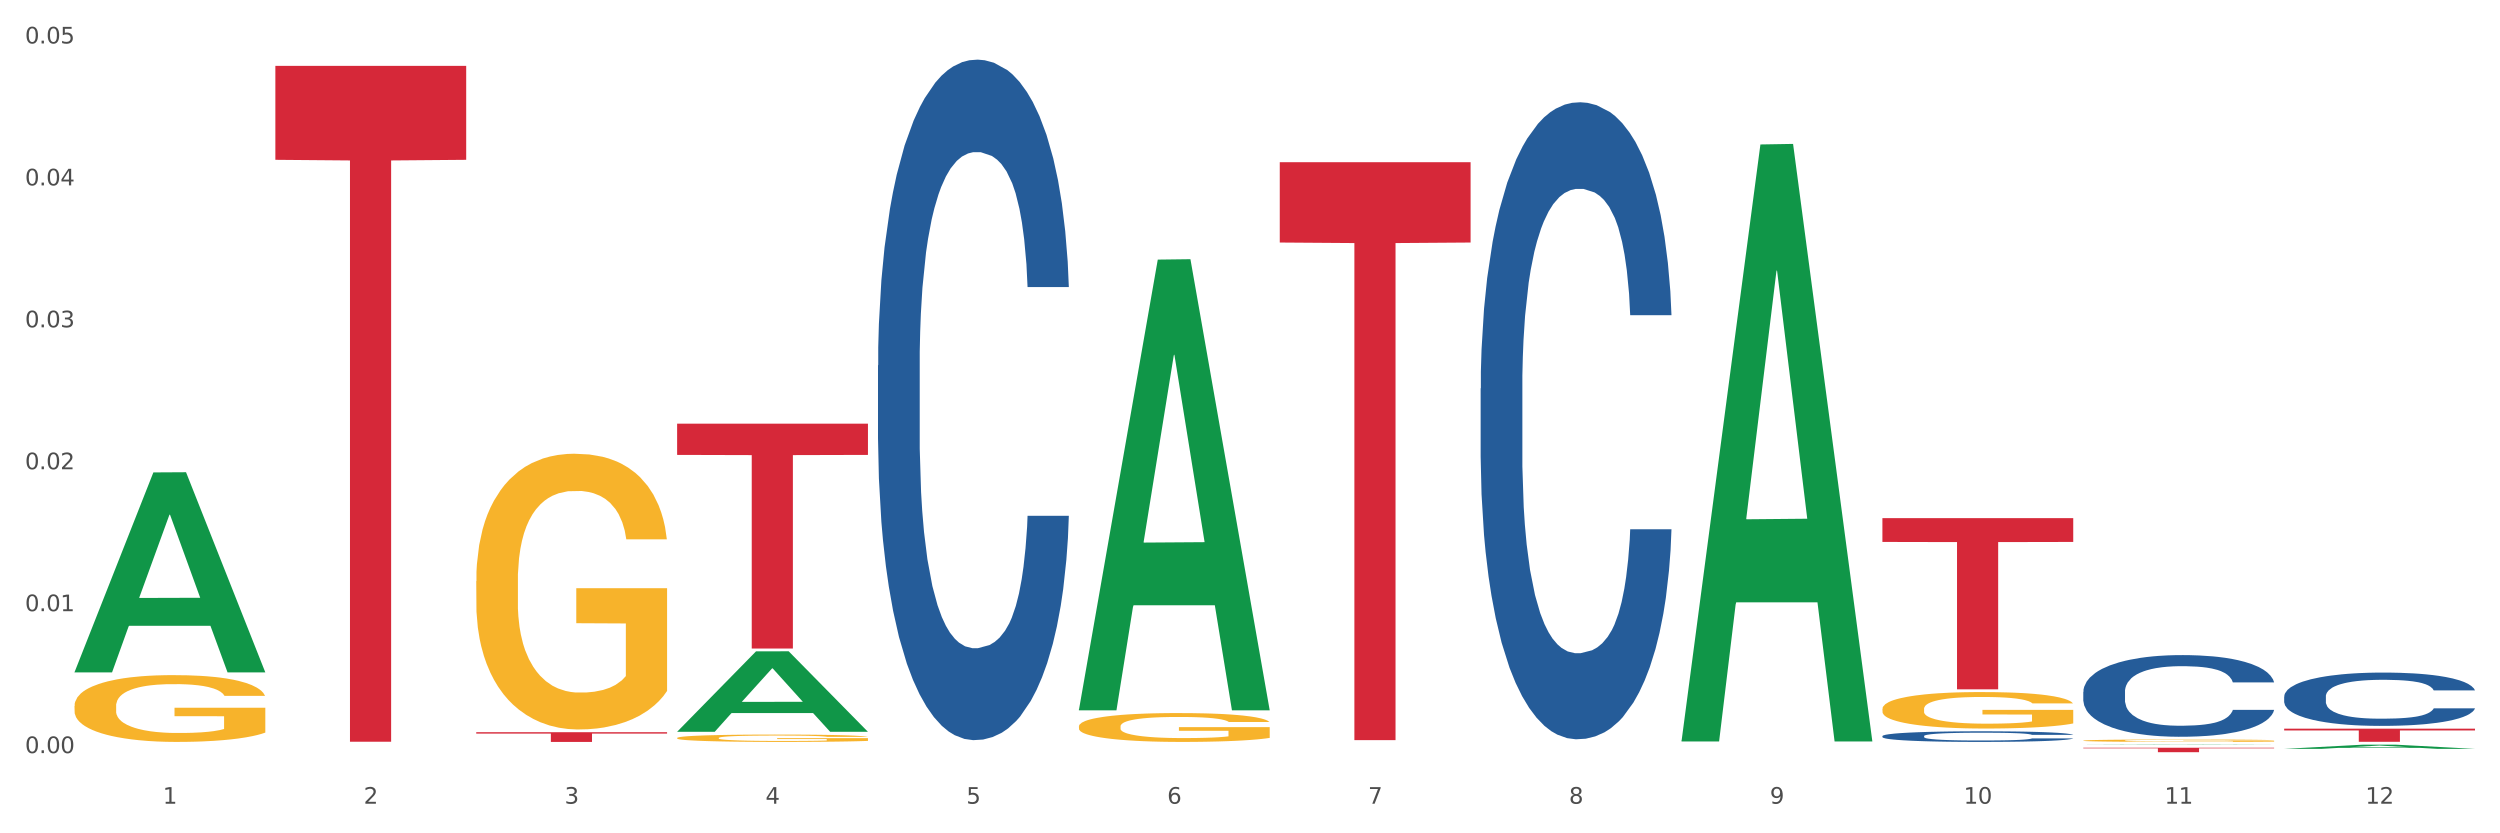 <?xml version="1.0" encoding="utf-8" standalone="no"?>
<!DOCTYPE svg PUBLIC "-//W3C//DTD SVG 1.1//EN"
  "http://www.w3.org/Graphics/SVG/1.1/DTD/svg11.dtd">
<svg xmlns:xlink="http://www.w3.org/1999/xlink" width="1080pt" height="360pt" viewBox="0 0 1080 360" xmlns="http://www.w3.org/2000/svg" version="1.1">
 <rect x="0" y="0" width="1080" height="360" fill="#333333" stroke="none"/>
 <defs>
  <style type="text/css">*{stroke-linejoin: round; stroke-linecap: butt}</style>
 </defs>
 <g id="figure_1">
  <g id="patch_1">
   <path d="M 0 360 
L 1080 360 
L 1080 0 
L 0 0 
z
" style="fill: #ffffff; stroke: #ffffff; stroke-linejoin: miter"/>
  </g>
  <g id="axes_1">
   <g id="matplotlib.axis_1">
    <g id="xtick_1">
     <g id="text_1">
      <!-- 1 -->
      <g style="fill: #4d4d4d" transform="translate(70.342 347.204) scale(0.096 -0.096)">
       <defs>
        <path id="DejaVuSans-31" d="M 794 531 
L 1825 531 
L 1825 4091 
L 703 3866 
L 703 4441 
L 1819 4666 
L 2450 4666 
L 2450 531 
L 3481 531 
L 3481 0 
L 794 0 
L 794 531 
z
" transform="scale(0.016)"/>
       </defs>
       <use xlink:href="#DejaVuSans-31"/>
      </g>
     </g>
    </g>
    <g id="xtick_2">
     <g id="text_2">
      <!-- 2 -->
      <g style="fill: #4d4d4d" transform="translate(157.122 347.204) scale(0.096 -0.096)">
       <defs>
        <path id="DejaVuSans-32" d="M 1228 531 
L 3431 531 
L 3431 0 
L 469 0 
L 469 531 
Q 828 903 1448 1529 
Q 2069 2156 2228 2338 
Q 2531 2678 2651 2914 
Q 2772 3150 2772 3378 
Q 2772 3750 2511 3984 
Q 2250 4219 1831 4219 
Q 1534 4219 1204 4116 
Q 875 4013 500 3803 
L 500 4441 
Q 881 4594 1212 4672 
Q 1544 4750 1819 4750 
Q 2544 4750 2975 4387 
Q 3406 4025 3406 3419 
Q 3406 3131 3298 2873 
Q 3191 2616 2906 2266 
Q 2828 2175 2409 1742 
Q 1991 1309 1228 531 
z
" transform="scale(0.016)"/>
       </defs>
       <use xlink:href="#DejaVuSans-32"/>
      </g>
     </g>
    </g>
    <g id="xtick_3">
     <g id="text_3">
      <!-- 3 -->
      <g style="fill: #4d4d4d" transform="translate(243.902 347.204) scale(0.096 -0.096)">
       <defs>
        <path id="DejaVuSans-33" d="M 2597 2516 
Q 3050 2419 3304 2112 
Q 3559 1806 3559 1356 
Q 3559 666 3084 287 
Q 2609 -91 1734 -91 
Q 1441 -91 1130 -33 
Q 819 25 488 141 
L 488 750 
Q 750 597 1062 519 
Q 1375 441 1716 441 
Q 2309 441 2620 675 
Q 2931 909 2931 1356 
Q 2931 1769 2642 2001 
Q 2353 2234 1838 2234 
L 1294 2234 
L 1294 2753 
L 1863 2753 
Q 2328 2753 2575 2939 
Q 2822 3125 2822 3475 
Q 2822 3834 2567 4026 
Q 2313 4219 1838 4219 
Q 1578 4219 1281 4162 
Q 984 4106 628 3988 
L 628 4550 
Q 988 4650 1302 4700 
Q 1616 4750 1894 4750 
Q 2613 4750 3031 4423 
Q 3450 4097 3450 3541 
Q 3450 3153 3228 2886 
Q 3006 2619 2597 2516 
z
" transform="scale(0.016)"/>
       </defs>
       <use xlink:href="#DejaVuSans-33"/>
      </g>
     </g>
    </g>
    <g id="xtick_4">
     <g id="text_4">
      <!-- 4 -->
      <g style="fill: #4d4d4d" transform="translate(330.683 347.204) scale(0.096 -0.096)">
       <defs>
        <path id="DejaVuSans-34" d="M 2419 4116 
L 825 1625 
L 2419 1625 
L 2419 4116 
z
M 2253 4666 
L 3047 4666 
L 3047 1625 
L 3713 1625 
L 3713 1100 
L 3047 1100 
L 3047 0 
L 2419 0 
L 2419 1100 
L 313 1100 
L 313 1709 
L 2253 4666 
z
" transform="scale(0.016)"/>
       </defs>
       <use xlink:href="#DejaVuSans-34"/>
      </g>
     </g>
    </g>
    <g id="xtick_5">
     <g id="text_5">
      <!-- 5 -->
      <g style="fill: #4d4d4d" transform="translate(417.463 347.204) scale(0.096 -0.096)">
       <defs>
        <path id="DejaVuSans-35" d="M 691 4666 
L 3169 4666 
L 3169 4134 
L 1269 4134 
L 1269 2991 
Q 1406 3038 1543 3061 
Q 1681 3084 1819 3084 
Q 2600 3084 3056 2656 
Q 3513 2228 3513 1497 
Q 3513 744 3044 326 
Q 2575 -91 1722 -91 
Q 1428 -91 1123 -41 
Q 819 9 494 109 
L 494 744 
Q 775 591 1075 516 
Q 1375 441 1709 441 
Q 2250 441 2565 725 
Q 2881 1009 2881 1497 
Q 2881 1984 2565 2268 
Q 2250 2553 1709 2553 
Q 1456 2553 1204 2497 
Q 953 2441 691 2322 
L 691 4666 
z
" transform="scale(0.016)"/>
       </defs>
       <use xlink:href="#DejaVuSans-35"/>
      </g>
     </g>
    </g>
    <g id="xtick_6">
     <g id="text_6">
      <!-- 6 -->
      <g style="fill: #4d4d4d" transform="translate(504.243 347.204) scale(0.096 -0.096)">
       <defs>
        <path id="DejaVuSans-36" d="M 2113 2584 
Q 1688 2584 1439 2293 
Q 1191 2003 1191 1497 
Q 1191 994 1439 701 
Q 1688 409 2113 409 
Q 2538 409 2786 701 
Q 3034 994 3034 1497 
Q 3034 2003 2786 2293 
Q 2538 2584 2113 2584 
z
M 3366 4563 
L 3366 3988 
Q 3128 4100 2886 4159 
Q 2644 4219 2406 4219 
Q 1781 4219 1451 3797 
Q 1122 3375 1075 2522 
Q 1259 2794 1537 2939 
Q 1816 3084 2150 3084 
Q 2853 3084 3261 2657 
Q 3669 2231 3669 1497 
Q 3669 778 3244 343 
Q 2819 -91 2113 -91 
Q 1303 -91 875 529 
Q 447 1150 447 2328 
Q 447 3434 972 4092 
Q 1497 4750 2381 4750 
Q 2619 4750 2861 4703 
Q 3103 4656 3366 4563 
z
" transform="scale(0.016)"/>
       </defs>
       <use xlink:href="#DejaVuSans-36"/>
      </g>
     </g>
    </g>
    <g id="xtick_7">
     <g id="text_7">
      <!-- 7 -->
      <g style="fill: #4d4d4d" transform="translate(591.024 347.204) scale(0.096 -0.096)">
       <defs>
        <path id="DejaVuSans-37" d="M 525 4666 
L 3525 4666 
L 3525 4397 
L 1831 0 
L 1172 0 
L 2766 4134 
L 525 4134 
L 525 4666 
z
" transform="scale(0.016)"/>
       </defs>
       <use xlink:href="#DejaVuSans-37"/>
      </g>
     </g>
    </g>
    <g id="xtick_8">
     <g id="text_8">
      <!-- 8 -->
      <g style="fill: #4d4d4d" transform="translate(677.804 347.204) scale(0.096 -0.096)">
       <defs>
        <path id="DejaVuSans-38" d="M 2034 2216 
Q 1584 2216 1326 1975 
Q 1069 1734 1069 1313 
Q 1069 891 1326 650 
Q 1584 409 2034 409 
Q 2484 409 2743 651 
Q 3003 894 3003 1313 
Q 3003 1734 2745 1975 
Q 2488 2216 2034 2216 
z
M 1403 2484 
Q 997 2584 770 2862 
Q 544 3141 544 3541 
Q 544 4100 942 4425 
Q 1341 4750 2034 4750 
Q 2731 4750 3128 4425 
Q 3525 4100 3525 3541 
Q 3525 3141 3298 2862 
Q 3072 2584 2669 2484 
Q 3125 2378 3379 2068 
Q 3634 1759 3634 1313 
Q 3634 634 3220 271 
Q 2806 -91 2034 -91 
Q 1263 -91 848 271 
Q 434 634 434 1313 
Q 434 1759 690 2068 
Q 947 2378 1403 2484 
z
M 1172 3481 
Q 1172 3119 1398 2916 
Q 1625 2713 2034 2713 
Q 2441 2713 2670 2916 
Q 2900 3119 2900 3481 
Q 2900 3844 2670 4047 
Q 2441 4250 2034 4250 
Q 1625 4250 1398 4047 
Q 1172 3844 1172 3481 
z
" transform="scale(0.016)"/>
       </defs>
       <use xlink:href="#DejaVuSans-38"/>
      </g>
     </g>
    </g>
    <g id="xtick_9">
     <g id="text_9">
      <!-- 9 -->
      <g style="fill: #4d4d4d" transform="translate(764.584 347.204) scale(0.096 -0.096)">
       <defs>
        <path id="DejaVuSans-39" d="M 703 97 
L 703 672 
Q 941 559 1184 500 
Q 1428 441 1663 441 
Q 2288 441 2617 861 
Q 2947 1281 2994 2138 
Q 2813 1869 2534 1725 
Q 2256 1581 1919 1581 
Q 1219 1581 811 2004 
Q 403 2428 403 3163 
Q 403 3881 828 4315 
Q 1253 4750 1959 4750 
Q 2769 4750 3195 4129 
Q 3622 3509 3622 2328 
Q 3622 1225 3098 567 
Q 2575 -91 1691 -91 
Q 1453 -91 1209 -44 
Q 966 3 703 97 
z
M 1959 2075 
Q 2384 2075 2632 2365 
Q 2881 2656 2881 3163 
Q 2881 3666 2632 3958 
Q 2384 4250 1959 4250 
Q 1534 4250 1286 3958 
Q 1038 3666 1038 3163 
Q 1038 2656 1286 2365 
Q 1534 2075 1959 2075 
z
" transform="scale(0.016)"/>
       </defs>
       <use xlink:href="#DejaVuSans-39"/>
      </g>
     </g>
    </g>
    <g id="xtick_10">
     <g id="text_10">
      <!-- 10 -->
      <g style="fill: #4d4d4d" transform="translate(848.311 347.204) scale(0.096 -0.096)">
       <defs>
        <path id="DejaVuSans-30" d="M 2034 4250 
Q 1547 4250 1301 3770 
Q 1056 3291 1056 2328 
Q 1056 1369 1301 889 
Q 1547 409 2034 409 
Q 2525 409 2770 889 
Q 3016 1369 3016 2328 
Q 3016 3291 2770 3770 
Q 2525 4250 2034 4250 
z
M 2034 4750 
Q 2819 4750 3233 4129 
Q 3647 3509 3647 2328 
Q 3647 1150 3233 529 
Q 2819 -91 2034 -91 
Q 1250 -91 836 529 
Q 422 1150 422 2328 
Q 422 3509 836 4129 
Q 1250 4750 2034 4750 
z
" transform="scale(0.016)"/>
       </defs>
       <use xlink:href="#DejaVuSans-31"/>
       <use xlink:href="#DejaVuSans-30" transform="translate(63.623 0)"/>
      </g>
     </g>
    </g>
    <g id="xtick_11">
     <g id="text_11">
      <!-- 11 -->
      <g style="fill: #4d4d4d" transform="translate(935.091 347.204) scale(0.096 -0.096)">
       <use xlink:href="#DejaVuSans-31"/>
       <use xlink:href="#DejaVuSans-31" transform="translate(63.623 0)"/>
      </g>
     </g>
    </g>
    <g id="xtick_12">
     <g id="text_12">
      <!-- 12 -->
      <g style="fill: #4d4d4d" transform="translate(1021.871 347.204) scale(0.096 -0.096)">
       <use xlink:href="#DejaVuSans-31"/>
       <use xlink:href="#DejaVuSans-32" transform="translate(63.623 0)"/>
      </g>
     </g>
    </g>
    <g id="xtick_13"/>
    <g id="xtick_14"/>
    <g id="xtick_15"/>
    <g id="xtick_16"/>
    <g id="xtick_17"/>
    <g id="xtick_18"/>
    <g id="xtick_19"/>
    <g id="xtick_20"/>
    <g id="xtick_21"/>
    <g id="xtick_22"/>
    <g id="xtick_23"/>
   </g>
   <g id="matplotlib.axis_2">
    <g id="ytick_1">
     <g id="text_13">
      <!-- 0.00 -->
      <g style="fill: #4d4d4d" transform="translate(10.8 325.343) scale(0.096 -0.096)">
       <defs>
        <path id="DejaVuSans-2e" d="M 684 794 
L 1344 794 
L 1344 0 
L 684 0 
L 684 794 
z
" transform="scale(0.016)"/>
       </defs>
       <use xlink:href="#DejaVuSans-30"/>
       <use xlink:href="#DejaVuSans-2e" transform="translate(63.623 0)"/>
       <use xlink:href="#DejaVuSans-30" transform="translate(95.41 0)"/>
       <use xlink:href="#DejaVuSans-30" transform="translate(159.033 0)"/>
      </g>
     </g>
    </g>
    <g id="ytick_2">
     <g id="text_14">
      <!-- 0.01 -->
      <g style="fill: #4d4d4d" transform="translate(10.8 264.03) scale(0.096 -0.096)">
       <use xlink:href="#DejaVuSans-30"/>
       <use xlink:href="#DejaVuSans-2e" transform="translate(63.623 0)"/>
       <use xlink:href="#DejaVuSans-30" transform="translate(95.41 0)"/>
       <use xlink:href="#DejaVuSans-31" transform="translate(159.033 0)"/>
      </g>
     </g>
    </g>
    <g id="ytick_3">
     <g id="text_15">
      <!-- 0.02 -->
      <g style="fill: #4d4d4d" transform="translate(10.8 202.718) scale(0.096 -0.096)">
       <use xlink:href="#DejaVuSans-30"/>
       <use xlink:href="#DejaVuSans-2e" transform="translate(63.623 0)"/>
       <use xlink:href="#DejaVuSans-30" transform="translate(95.41 0)"/>
       <use xlink:href="#DejaVuSans-32" transform="translate(159.033 0)"/>
      </g>
     </g>
    </g>
    <g id="ytick_4">
     <g id="text_16">
      <!-- 0.03 -->
      <g style="fill: #4d4d4d" transform="translate(10.8 141.406) scale(0.096 -0.096)">
       <use xlink:href="#DejaVuSans-30"/>
       <use xlink:href="#DejaVuSans-2e" transform="translate(63.623 0)"/>
       <use xlink:href="#DejaVuSans-30" transform="translate(95.41 0)"/>
       <use xlink:href="#DejaVuSans-33" transform="translate(159.033 0)"/>
      </g>
     </g>
    </g>
    <g id="ytick_5">
     <g id="text_17">
      <!-- 0.04 -->
      <g style="fill: #4d4d4d" transform="translate(10.8 80.093) scale(0.096 -0.096)">
       <use xlink:href="#DejaVuSans-30"/>
       <use xlink:href="#DejaVuSans-2e" transform="translate(63.623 0)"/>
       <use xlink:href="#DejaVuSans-30" transform="translate(95.41 0)"/>
       <use xlink:href="#DejaVuSans-34" transform="translate(159.033 0)"/>
      </g>
     </g>
    </g>
    <g id="ytick_6">
     <g id="text_18">
      <!-- 0.05 -->
      <g style="fill: #4d4d4d" transform="translate(10.8 18.781) scale(0.096 -0.096)">
       <use xlink:href="#DejaVuSans-30"/>
       <use xlink:href="#DejaVuSans-2e" transform="translate(63.623 0)"/>
       <use xlink:href="#DejaVuSans-30" transform="translate(95.41 0)"/>
       <use xlink:href="#DejaVuSans-35" transform="translate(159.033 0)"/>
      </g>
     </g>
    </g>
    <g id="ytick_7"/>
    <g id="ytick_8"/>
    <g id="ytick_9"/>
    <g id="ytick_10"/>
    <g id="ytick_11"/>
   </g>
   <g id="PolyCollection_1">
    <path d="M 32.175 290.308 
L 32.26 290.226 
L 66.256 204.081 
L 80.365 203.999 
L 114.616 290.47 
L 98.298 290.47 
L 90.904 270.334 
L 55.803 270.334 
L 55.548 270.659 
L 48.408 290.47 
L 32.175 290.47 
L 32.175 290.308 
L 60.222 258.317 
L 86.484 258.236 
L 73.481 222.43 
L 73.311 222.268 
L 73.141 222.511 
L 60.137 258.236 
L 60.222 258.317 
L 32.175 290.308 
z
" clip-path="url(#p6337774b89)" style="fill: #109648"/>
    <path d="M 813.198 223.84 
L 895.639 223.84 
L 895.639 234.116 
L 863.21 234.186 
L 863.21 297.79 
L 845.432 297.79 
L 845.432 234.186 
L 813.198 234.116 
L 813.198 223.909 
L 813.198 223.84 
z
" clip-path="url(#p6337774b89)" style="fill: #d62839"/>
    <path d="M 552.857 70.079 
L 635.298 70.079 
L 635.298 104.772 
L 602.869 105.006 
L 602.869 319.73 
L 585.091 319.73 
L 585.091 105.006 
L 552.857 104.772 
L 552.857 70.313 
L 552.857 70.079 
z
" clip-path="url(#p6337774b89)" style="fill: #d62839"/>
    <path d="M 292.516 183.015 
L 374.957 183.015 
L 374.957 196.516 
L 342.528 196.607 
L 342.528 280.169 
L 324.75 280.169 
L 324.75 196.607 
L 292.516 196.516 
L 292.516 183.106 
L 292.516 183.015 
z
" clip-path="url(#p6337774b89)" style="fill: #d62839"/>
    <path d="M 639.637 167.825 
L 639.735 167.574 
L 639.735 160.536 
L 640.027 150.986 
L 641.099 133.393 
L 642.463 120.073 
L 644.802 104.49 
L 646.069 97.956 
L 647.726 90.667 
L 651.136 78.855 
L 655.034 68.802 
L 657.763 63.273 
L 659.809 59.754 
L 664.389 53.471 
L 667.02 50.706 
L 669.749 48.444 
L 672.088 46.936 
L 675.986 45.177 
L 679.104 44.423 
L 682.71 44.172 
L 685.73 44.423 
L 689.726 45.428 
L 695.573 48.444 
L 697.814 50.204 
L 700.835 53.22 
L 703.953 57.241 
L 706.487 61.262 
L 709.41 67.043 
L 712.431 74.582 
L 715.355 84.133 
L 717.401 92.929 
L 719.058 102.228 
L 720.519 113.538 
L 721.591 125.853 
L 722.079 136.158 
L 704.246 136.158 
L 703.758 126.859 
L 702.784 116.805 
L 701.809 110.02 
L 700.737 104.49 
L 699.081 98.207 
L 697.619 94.186 
L 695.183 89.411 
L 692.942 86.395 
L 691.09 84.636 
L 688.849 83.128 
L 684.074 81.62 
L 680.663 81.62 
L 678.519 82.122 
L 675.888 83.379 
L 673.647 85.138 
L 671.016 88.154 
L 668.969 91.421 
L 666.923 95.694 
L 665.754 98.71 
L 663.999 104.239 
L 662.83 108.763 
L 661.271 116.554 
L 660.394 122.083 
L 658.835 136.409 
L 658.153 146.965 
L 657.86 154.253 
L 657.665 162.296 
L 657.665 201.503 
L 658.25 219.096 
L 658.737 226.636 
L 659.517 235.181 
L 660.979 246.239 
L 663.122 257.046 
L 665.364 264.837 
L 667.215 269.613 
L 668.969 273.131 
L 670.723 275.896 
L 672.867 278.409 
L 674.621 279.917 
L 677.252 281.425 
L 680.371 282.179 
L 682.807 282.179 
L 687.777 280.922 
L 690.018 279.666 
L 692.162 277.906 
L 694.501 275.142 
L 696.352 272.126 
L 697.424 269.864 
L 699.178 265.089 
L 700.543 260.062 
L 701.712 254.282 
L 702.492 249.255 
L 703.369 241.715 
L 704.051 233.17 
L 704.246 228.646 
L 722.079 228.646 
L 721.689 237.694 
L 721.007 246.49 
L 719.642 258.303 
L 718.571 265.089 
L 716.914 273.382 
L 715.16 280.42 
L 712.724 288.211 
L 710.482 293.991 
L 708.144 299.018 
L 705.61 303.542 
L 701.03 309.825 
L 699.373 311.584 
L 695.865 314.6 
L 693.136 316.359 
L 689.141 318.119 
L 685.048 319.124 
L 680.761 319.375 
L 676.96 318.873 
L 672.77 317.365 
L 670.139 315.857 
L 667.215 313.595 
L 663.805 310.076 
L 660.589 305.804 
L 657.568 300.777 
L 654.742 294.997 
L 652.111 288.462 
L 648.7 277.655 
L 646.166 267.099 
L 644.315 257.297 
L 643.048 249.004 
L 641.781 238.448 
L 641.099 231.159 
L 640.027 213.567 
L 639.637 197.23 
L 639.637 167.825 
z
" clip-path="url(#p6337774b89)" style="fill: #255c99"/>
    <path d="M 118.955 28.465 
L 201.397 28.465 
L 201.397 69.039 
L 168.967 69.314 
L 168.967 320.434 
L 151.189 320.434 
L 151.189 69.314 
L 118.955 69.039 
L 118.955 28.739 
L 118.955 28.465 
z
" clip-path="url(#p6337774b89)" style="fill: #d62839"/>
    <path d="M 899.978 319.951 
L 900.076 319.95 
L 900.076 319.916 
L 900.27 319.886 
L 901.244 319.815 
L 902.704 319.756 
L 903.774 319.725 
L 904.845 319.699 
L 906.11 319.673 
L 907.668 319.646 
L 910.49 319.607 
L 912.242 319.587 
L 914.384 319.567 
L 918.277 319.536 
L 921.1 319.519 
L 924.02 319.505 
L 928.789 319.488 
L 931.904 319.48 
L 935.213 319.474 
L 939.204 319.47 
L 942.221 319.469 
L 948.84 319.472 
L 954.485 319.481 
L 957.21 319.488 
L 960.714 319.499 
L 962.564 319.507 
L 965.581 319.522 
L 968.696 319.542 
L 970.837 319.559 
L 974.049 319.591 
L 976.482 319.624 
L 978.721 319.664 
L 979.889 319.691 
L 980.765 319.717 
L 981.544 319.746 
L 982.322 319.793 
L 964.802 319.793 
L 964.121 319.76 
L 963.05 319.728 
L 961.493 319.698 
L 960.13 319.679 
L 957.794 319.655 
L 955.653 319.64 
L 953.414 319.628 
L 950.689 319.619 
L 948.548 319.614 
L 945.53 319.61 
L 939.593 319.611 
L 935.602 319.619 
L 932.877 319.628 
L 931.125 319.637 
L 929.568 319.646 
L 927.816 319.66 
L 925.772 319.68 
L 924.312 319.698 
L 922.852 319.721 
L 921.684 319.744 
L 920.613 319.77 
L 919.737 319.799 
L 919.056 319.828 
L 918.472 319.864 
L 917.985 319.924 
L 917.985 320.055 
L 918.18 320.084 
L 918.666 320.123 
L 919.25 320.153 
L 920.224 320.188 
L 921.1 320.212 
L 922.754 320.246 
L 924.604 320.275 
L 926.064 320.293 
L 927.524 320.308 
L 930.054 320.329 
L 932.877 320.346 
L 935.31 320.356 
L 938.62 320.366 
L 940.858 320.37 
L 942.805 320.372 
L 947.574 320.372 
L 950.981 320.369 
L 954.777 320.362 
L 957.697 320.354 
L 960.13 320.343 
L 962.856 320.326 
L 964.608 320.31 
L 964.608 320.111 
L 943.194 320.11 
L 943.194 319.978 
L 982.42 319.978 
L 982.42 320.366 
L 980.765 320.386 
L 978.916 320.404 
L 976.969 320.42 
L 974.049 320.44 
L 970.545 320.459 
L 967.43 320.473 
L 964.121 320.484 
L 960.228 320.494 
L 955.166 320.504 
L 952.052 320.508 
L 948.158 320.511 
L 943.584 320.512 
L 939.593 320.51 
L 935.7 320.505 
L 931.612 320.496 
L 927.621 320.484 
L 924.604 320.472 
L 921.586 320.456 
L 918.374 320.436 
L 915.844 320.417 
L 913.897 320.4 
L 911.756 320.378 
L 909.42 320.35 
L 907.668 320.324 
L 906.11 320.297 
L 904.456 320.263 
L 903.288 320.234 
L 902.12 320.197 
L 901.438 320.169 
L 900.66 320.126 
L 900.076 320.066 
L 899.978 319.951 
z
" clip-path="url(#p6337774b89)" style="fill: #f7b32b"/>
    <path d="M 899.978 323.015 
L 982.42 323.015 
L 982.42 323.284 
L 949.99 323.286 
L 949.99 324.95 
L 932.213 324.95 
L 932.213 323.286 
L 899.978 323.284 
L 899.978 323.017 
L 899.978 323.015 
z
" clip-path="url(#p6337774b89)" style="fill: #d62839"/>
    <path d="M 813.198 306.254 
L 813.295 306.239 
L 813.295 305.721 
L 813.49 305.275 
L 814.463 304.196 
L 815.923 303.304 
L 816.994 302.829 
L 818.065 302.441 
L 819.33 302.052 
L 820.887 301.65 
L 823.71 301.06 
L 825.462 300.758 
L 827.603 300.441 
L 831.497 299.981 
L 834.319 299.722 
L 837.239 299.506 
L 842.009 299.247 
L 845.123 299.132 
L 848.433 299.045 
L 852.423 298.988 
L 855.441 298.973 
L 862.059 299.017 
L 867.705 299.146 
L 870.43 299.247 
L 873.934 299.419 
L 875.783 299.535 
L 878.801 299.765 
L 881.915 300.067 
L 884.057 300.326 
L 887.269 300.815 
L 889.702 301.304 
L 891.941 301.909 
L 893.109 302.326 
L 893.985 302.714 
L 894.763 303.16 
L 895.542 303.865 
L 878.022 303.865 
L 877.341 303.362 
L 876.27 302.887 
L 874.713 302.427 
L 873.35 302.139 
L 871.014 301.779 
L 868.873 301.549 
L 866.634 301.376 
L 863.909 301.232 
L 861.767 301.16 
L 858.75 301.103 
L 852.813 301.117 
L 848.822 301.232 
L 846.097 301.376 
L 844.345 301.506 
L 842.787 301.65 
L 841.035 301.851 
L 838.991 302.153 
L 837.531 302.427 
L 836.071 302.772 
L 834.903 303.117 
L 833.833 303.52 
L 832.957 303.952 
L 832.275 304.398 
L 831.691 304.945 
L 831.205 305.851 
L 831.205 307.822 
L 831.399 308.268 
L 831.886 308.858 
L 832.47 309.304 
L 833.443 309.836 
L 834.319 310.196 
L 835.974 310.714 
L 837.823 311.146 
L 839.283 311.419 
L 840.743 311.649 
L 843.274 311.966 
L 846.097 312.225 
L 848.53 312.383 
L 851.839 312.527 
L 854.078 312.585 
L 856.025 312.613 
L 860.794 312.613 
L 864.201 312.57 
L 867.997 312.47 
L 870.917 312.34 
L 873.35 312.182 
L 876.075 311.923 
L 877.827 311.678 
L 877.827 308.671 
L 856.414 308.657 
L 856.414 306.657 
L 895.639 306.657 
L 895.639 312.527 
L 893.985 312.829 
L 892.135 313.103 
L 890.189 313.347 
L 887.269 313.649 
L 883.765 313.937 
L 880.65 314.139 
L 877.341 314.311 
L 873.447 314.469 
L 868.386 314.613 
L 865.271 314.671 
L 861.378 314.714 
L 856.803 314.728 
L 852.813 314.7 
L 848.919 314.628 
L 844.831 314.498 
L 840.841 314.311 
L 837.823 314.124 
L 834.806 313.894 
L 831.594 313.592 
L 829.063 313.304 
L 827.117 313.045 
L 824.975 312.714 
L 822.639 312.282 
L 820.887 311.894 
L 819.33 311.491 
L 817.675 310.973 
L 816.507 310.527 
L 815.339 309.966 
L 814.658 309.549 
L 813.879 308.901 
L 813.295 307.995 
L 813.198 306.254 
z
" clip-path="url(#p6337774b89)" style="fill: #f7b32b"/>
    <path d="M 292.516 318.801 
L 292.613 318.798 
L 292.613 318.694 
L 292.808 318.604 
L 293.781 318.386 
L 295.241 318.206 
L 296.312 318.11 
L 297.383 318.032 
L 298.648 317.953 
L 300.205 317.872 
L 303.028 317.753 
L 304.78 317.692 
L 306.921 317.628 
L 310.815 317.535 
L 313.637 317.483 
L 316.557 317.439 
L 321.327 317.387 
L 324.441 317.364 
L 327.751 317.346 
L 331.741 317.335 
L 334.759 317.332 
L 341.377 317.34 
L 347.023 317.367 
L 349.748 317.387 
L 353.252 317.422 
L 355.101 317.445 
L 358.119 317.491 
L 361.233 317.552 
L 363.375 317.605 
L 366.587 317.703 
L 369.02 317.802 
L 371.259 317.924 
L 372.427 318.008 
L 373.303 318.087 
L 374.081 318.177 
L 374.86 318.319 
L 357.34 318.319 
L 356.659 318.217 
L 355.588 318.122 
L 354.031 318.029 
L 352.668 317.971 
L 350.332 317.898 
L 348.191 317.851 
L 345.952 317.817 
L 343.227 317.788 
L 341.085 317.773 
L 338.068 317.761 
L 332.131 317.764 
L 328.14 317.788 
L 325.415 317.817 
L 323.663 317.843 
L 322.105 317.872 
L 320.353 317.912 
L 318.309 317.973 
L 316.849 318.029 
L 315.389 318.098 
L 314.221 318.168 
L 313.151 318.249 
L 312.275 318.336 
L 311.593 318.426 
L 311.009 318.537 
L 310.523 318.72 
L 310.523 319.118 
L 310.717 319.208 
L 311.204 319.327 
L 311.788 319.417 
L 312.761 319.524 
L 313.637 319.597 
L 315.292 319.701 
L 317.141 319.788 
L 318.601 319.844 
L 320.061 319.89 
L 322.592 319.954 
L 325.415 320.006 
L 327.848 320.038 
L 331.157 320.067 
L 333.396 320.079 
L 335.343 320.085 
L 340.112 320.085 
L 343.519 320.076 
L 347.315 320.056 
L 350.235 320.03 
L 352.668 319.998 
L 355.393 319.945 
L 357.145 319.896 
L 357.145 319.289 
L 335.732 319.286 
L 335.732 318.882 
L 374.957 318.882 
L 374.957 320.067 
L 373.303 320.128 
L 371.453 320.183 
L 369.507 320.233 
L 366.587 320.294 
L 363.083 320.352 
L 359.968 320.393 
L 356.659 320.427 
L 352.765 320.459 
L 347.704 320.488 
L 344.589 320.5 
L 340.696 320.509 
L 336.121 320.512 
L 332.131 320.506 
L 328.237 320.491 
L 324.149 320.465 
L 320.159 320.427 
L 317.141 320.39 
L 314.124 320.343 
L 310.912 320.282 
L 308.381 320.224 
L 306.435 320.172 
L 304.293 320.105 
L 301.957 320.018 
L 300.205 319.939 
L 298.648 319.858 
L 296.993 319.754 
L 295.825 319.664 
L 294.657 319.55 
L 293.976 319.466 
L 293.197 319.335 
L 292.613 319.152 
L 292.516 318.801 
z
" clip-path="url(#p6337774b89)" style="fill: #f7b32b"/>
    <path d="M 205.736 251.057 
L 205.833 250.948 
L 205.833 247.031 
L 206.028 243.658 
L 207.001 235.498 
L 208.461 228.753 
L 209.532 225.162 
L 210.602 222.225 
L 211.868 219.287 
L 213.425 216.241 
L 216.248 211.78 
L 218 209.495 
L 220.141 207.102 
L 224.034 203.62 
L 226.857 201.662 
L 229.777 200.03 
L 234.546 198.071 
L 237.661 197.201 
L 240.97 196.548 
L 244.961 196.113 
L 247.978 196.004 
L 254.597 196.331 
L 260.242 197.31 
L 262.968 198.071 
L 266.472 199.377 
L 268.321 200.247 
L 271.338 201.988 
L 274.453 204.273 
L 276.594 206.231 
L 279.806 209.931 
L 282.24 213.63 
L 284.478 218.199 
L 285.646 221.355 
L 286.522 224.292 
L 287.301 227.665 
L 288.08 232.996 
L 270.56 232.996 
L 269.878 229.188 
L 268.808 225.598 
L 267.25 222.116 
L 265.888 219.94 
L 263.552 217.22 
L 261.41 215.479 
L 259.172 214.174 
L 256.446 213.086 
L 254.305 212.542 
L 251.288 212.107 
L 245.35 212.215 
L 241.36 213.086 
L 238.634 214.174 
L 236.882 215.153 
L 235.325 216.241 
L 233.573 217.764 
L 231.529 220.049 
L 230.069 222.116 
L 228.609 224.727 
L 227.441 227.338 
L 226.37 230.385 
L 225.494 233.649 
L 224.813 237.022 
L 224.229 241.156 
L 223.742 248.01 
L 223.742 262.916 
L 223.937 266.289 
L 224.424 270.749 
L 225.008 274.122 
L 225.981 278.148 
L 226.857 280.868 
L 228.512 284.785 
L 230.361 288.049 
L 231.821 290.116 
L 233.281 291.857 
L 235.812 294.25 
L 238.634 296.209 
L 241.068 297.405 
L 244.377 298.493 
L 246.616 298.929 
L 248.562 299.146 
L 253.332 299.146 
L 256.738 298.82 
L 260.534 298.058 
L 263.454 297.079 
L 265.888 295.882 
L 268.613 293.924 
L 270.365 292.074 
L 270.365 269.335 
L 248.952 269.226 
L 248.952 254.103 
L 288.177 254.103 
L 288.177 298.493 
L 286.522 300.778 
L 284.673 302.845 
L 282.726 304.695 
L 279.806 306.98 
L 276.302 309.156 
L 273.188 310.679 
L 269.878 311.984 
L 265.985 313.181 
L 260.924 314.269 
L 257.809 314.704 
L 253.916 315.031 
L 249.341 315.14 
L 245.35 314.922 
L 241.457 314.378 
L 237.369 313.399 
L 233.378 311.984 
L 230.361 310.57 
L 227.344 308.829 
L 224.132 306.544 
L 221.601 304.368 
L 219.654 302.41 
L 217.513 299.908 
L 215.177 296.644 
L 213.425 293.706 
L 211.868 290.66 
L 210.213 286.743 
L 209.045 283.37 
L 207.877 279.127 
L 207.196 275.972 
L 206.417 271.076 
L 205.833 264.221 
L 205.736 251.057 
z
" clip-path="url(#p6337774b89)" style="fill: #f7b32b"/>
    <path d="M 32.175 304.989 
L 32.272 304.963 
L 32.272 304.014 
L 32.467 303.197 
L 33.44 301.22 
L 34.9 299.586 
L 35.971 298.717 
L 37.042 298.005 
L 38.307 297.293 
L 39.864 296.556 
L 42.687 295.475 
L 44.439 294.922 
L 46.58 294.342 
L 50.474 293.498 
L 53.296 293.024 
L 56.216 292.629 
L 60.986 292.154 
L 64.1 291.944 
L 67.41 291.785 
L 71.4 291.68 
L 74.418 291.654 
L 81.036 291.733 
L 86.682 291.97 
L 89.407 292.154 
L 92.911 292.471 
L 94.76 292.681 
L 97.778 293.103 
L 100.892 293.657 
L 103.034 294.131 
L 106.246 295.027 
L 108.679 295.923 
L 110.918 297.03 
L 112.086 297.794 
L 112.962 298.506 
L 113.74 299.323 
L 114.519 300.614 
L 96.999 300.614 
L 96.318 299.692 
L 95.247 298.822 
L 93.69 297.979 
L 92.327 297.452 
L 89.991 296.793 
L 87.85 296.371 
L 85.611 296.055 
L 82.886 295.791 
L 80.744 295.66 
L 77.727 295.554 
L 71.79 295.58 
L 67.799 295.791 
L 65.074 296.055 
L 63.322 296.292 
L 61.764 296.556 
L 60.012 296.925 
L 57.968 297.478 
L 56.508 297.979 
L 55.048 298.611 
L 53.88 299.244 
L 52.81 299.982 
L 51.934 300.772 
L 51.252 301.589 
L 50.668 302.591 
L 50.182 304.251 
L 50.182 307.862 
L 50.376 308.679 
L 50.863 309.759 
L 51.447 310.576 
L 52.42 311.551 
L 53.296 312.21 
L 54.951 313.159 
L 56.8 313.949 
L 58.26 314.45 
L 59.72 314.872 
L 62.251 315.452 
L 65.074 315.926 
L 67.507 316.216 
L 70.816 316.479 
L 73.055 316.585 
L 75.002 316.638 
L 79.771 316.638 
L 83.178 316.558 
L 86.974 316.374 
L 89.894 316.137 
L 92.327 315.847 
L 95.052 315.373 
L 96.804 314.924 
L 96.804 309.416 
L 75.391 309.39 
L 75.391 305.727 
L 114.616 305.727 
L 114.616 316.479 
L 112.962 317.033 
L 111.112 317.534 
L 109.166 317.982 
L 106.246 318.535 
L 102.742 319.062 
L 99.627 319.431 
L 96.318 319.747 
L 92.424 320.037 
L 87.363 320.301 
L 84.248 320.406 
L 80.355 320.485 
L 75.78 320.512 
L 71.79 320.459 
L 67.896 320.327 
L 63.808 320.09 
L 59.818 319.747 
L 56.8 319.405 
L 53.783 318.983 
L 50.571 318.43 
L 48.04 317.903 
L 46.094 317.428 
L 43.952 316.822 
L 41.616 316.031 
L 39.864 315.32 
L 38.307 314.582 
L 36.652 313.633 
L 35.484 312.816 
L 34.316 311.788 
L 33.635 311.024 
L 32.856 309.838 
L 32.272 308.178 
L 32.175 304.989 
z
" clip-path="url(#p6337774b89)" style="fill: #f7b32b"/>
    <path d="M 986.759 300.902 
L 986.856 300.881 
L 986.856 300.292 
L 987.148 299.493 
L 988.22 298.02 
L 989.585 296.905 
L 991.923 295.601 
L 993.19 295.054 
L 994.847 294.444 
L 998.258 293.455 
L 1002.156 292.613 
L 1004.884 292.15 
L 1006.93 291.856 
L 1011.511 291.33 
L 1014.142 291.099 
L 1016.87 290.909 
L 1019.209 290.783 
L 1023.107 290.636 
L 1026.225 290.573 
L 1029.831 290.552 
L 1032.852 290.573 
L 1036.847 290.657 
L 1042.694 290.909 
L 1044.935 291.056 
L 1047.956 291.309 
L 1051.075 291.646 
L 1053.608 291.982 
L 1056.532 292.466 
L 1059.553 293.097 
L 1062.476 293.897 
L 1064.522 294.633 
L 1066.179 295.411 
L 1067.641 296.358 
L 1068.713 297.389 
L 1069.2 298.252 
L 1051.367 298.252 
L 1050.88 297.473 
L 1049.905 296.632 
L 1048.931 296.064 
L 1047.859 295.601 
L 1046.202 295.075 
L 1044.74 294.738 
L 1042.304 294.338 
L 1040.063 294.086 
L 1038.211 293.939 
L 1035.97 293.812 
L 1031.195 293.686 
L 1027.784 293.686 
L 1025.641 293.728 
L 1023.009 293.833 
L 1020.768 293.981 
L 1018.137 294.233 
L 1016.091 294.507 
L 1014.044 294.864 
L 1012.875 295.117 
L 1011.121 295.58 
L 1009.951 295.958 
L 1008.392 296.611 
L 1007.515 297.073 
L 1005.956 298.273 
L 1005.274 299.156 
L 1004.982 299.766 
L 1004.787 300.44 
L 1004.787 303.722 
L 1005.371 305.194 
L 1005.859 305.825 
L 1006.638 306.541 
L 1008.1 307.466 
L 1010.244 308.371 
L 1012.485 309.023 
L 1014.337 309.423 
L 1016.091 309.717 
L 1017.845 309.949 
L 1019.989 310.159 
L 1021.743 310.286 
L 1024.374 310.412 
L 1027.492 310.475 
L 1029.928 310.475 
L 1034.898 310.37 
L 1037.139 310.264 
L 1039.283 310.117 
L 1041.622 309.886 
L 1043.474 309.633 
L 1044.546 309.444 
L 1046.3 309.044 
L 1047.664 308.623 
L 1048.833 308.14 
L 1049.613 307.719 
L 1050.49 307.088 
L 1051.172 306.372 
L 1051.367 305.994 
L 1069.2 305.994 
L 1068.81 306.751 
L 1068.128 307.487 
L 1066.764 308.476 
L 1065.692 309.044 
L 1064.035 309.739 
L 1062.281 310.328 
L 1059.845 310.98 
L 1057.604 311.464 
L 1055.265 311.884 
L 1052.731 312.263 
L 1048.151 312.789 
L 1046.495 312.936 
L 1042.986 313.189 
L 1040.258 313.336 
L 1036.262 313.483 
L 1032.17 313.568 
L 1027.882 313.589 
L 1024.081 313.546 
L 1019.891 313.42 
L 1017.26 313.294 
L 1014.337 313.105 
L 1010.926 312.81 
L 1007.71 312.452 
L 1004.689 312.032 
L 1001.863 311.548 
L 999.232 311.001 
L 995.821 310.096 
L 993.288 309.213 
L 991.436 308.392 
L 990.169 307.698 
L 988.903 306.814 
L 988.22 306.204 
L 987.148 304.731 
L 986.759 303.364 
L 986.759 300.902 
z
" clip-path="url(#p6337774b89)" style="fill: #255c99"/>
    <path d="M 899.978 298.854 
L 900.076 298.822 
L 900.076 297.92 
L 900.368 296.695 
L 901.44 294.44 
L 902.804 292.732 
L 905.143 290.734 
L 906.41 289.896 
L 908.067 288.961 
L 911.477 287.447 
L 915.375 286.158 
L 918.104 285.449 
L 920.15 284.998 
L 924.73 284.192 
L 927.361 283.838 
L 930.09 283.548 
L 932.429 283.354 
L 936.327 283.129 
L 939.445 283.032 
L 943.051 283 
L 946.071 283.032 
L 950.067 283.161 
L 955.914 283.548 
L 958.155 283.773 
L 961.176 284.16 
L 964.294 284.676 
L 966.828 285.191 
L 969.751 285.932 
L 972.772 286.899 
L 975.696 288.124 
L 977.742 289.252 
L 979.399 290.444 
L 980.86 291.894 
L 981.932 293.473 
L 982.42 294.794 
L 964.587 294.794 
L 964.099 293.602 
L 963.125 292.313 
L 962.15 291.443 
L 961.078 290.734 
L 959.422 289.928 
L 957.96 289.413 
L 955.524 288.8 
L 953.283 288.414 
L 951.431 288.188 
L 949.19 287.995 
L 944.415 287.801 
L 941.004 287.801 
L 938.86 287.866 
L 936.229 288.027 
L 933.988 288.253 
L 931.357 288.639 
L 929.31 289.058 
L 927.264 289.606 
L 926.095 289.993 
L 924.34 290.702 
L 923.171 291.282 
L 921.612 292.281 
L 920.735 292.99 
L 919.176 294.826 
L 918.494 296.18 
L 918.201 297.114 
L 918.006 298.145 
L 918.006 303.172 
L 918.591 305.428 
L 919.078 306.395 
L 919.858 307.491 
L 921.32 308.908 
L 923.463 310.294 
L 925.705 311.293 
L 927.556 311.905 
L 929.31 312.356 
L 931.064 312.711 
L 933.208 313.033 
L 934.962 313.226 
L 937.593 313.42 
L 940.712 313.517 
L 943.148 313.517 
L 948.118 313.355 
L 950.359 313.194 
L 952.503 312.969 
L 954.842 312.614 
L 956.693 312.228 
L 957.765 311.938 
L 959.519 311.325 
L 960.884 310.681 
L 962.053 309.94 
L 962.833 309.295 
L 963.71 308.328 
L 964.392 307.233 
L 964.587 306.653 
L 982.42 306.653 
L 982.03 307.813 
L 981.348 308.941 
L 979.983 310.455 
L 978.912 311.325 
L 977.255 312.389 
L 975.501 313.291 
L 973.065 314.29 
L 970.823 315.031 
L 968.485 315.676 
L 965.951 316.256 
L 961.371 317.061 
L 959.714 317.287 
L 956.206 317.673 
L 953.477 317.899 
L 949.482 318.125 
L 945.389 318.253 
L 941.102 318.286 
L 937.301 318.221 
L 933.111 318.028 
L 930.48 317.835 
L 927.556 317.545 
L 924.146 317.093 
L 920.93 316.546 
L 917.909 315.901 
L 915.083 315.16 
L 912.452 314.322 
L 909.041 312.936 
L 906.507 311.583 
L 904.656 310.326 
L 903.389 309.263 
L 902.122 307.909 
L 901.44 306.975 
L 900.368 304.719 
L 899.978 302.625 
L 899.978 298.854 
z
" clip-path="url(#p6337774b89)" style="fill: #255c99"/>
    <path d="M 813.198 317.979 
L 813.295 317.975 
L 813.295 317.857 
L 813.588 317.697 
L 814.66 317.403 
L 816.024 317.181 
L 818.363 316.92 
L 819.63 316.811 
L 821.286 316.689 
L 824.697 316.492 
L 828.595 316.324 
L 831.323 316.231 
L 833.37 316.173 
L 837.95 316.068 
L 840.581 316.021 
L 843.31 315.984 
L 845.648 315.958 
L 849.546 315.929 
L 852.665 315.916 
L 856.27 315.912 
L 859.291 315.916 
L 863.286 315.933 
L 869.133 315.984 
L 871.375 316.013 
L 874.396 316.063 
L 877.514 316.131 
L 880.048 316.198 
L 882.971 316.294 
L 885.992 316.42 
L 888.915 316.58 
L 890.962 316.727 
L 892.618 316.882 
L 894.08 317.072 
L 895.152 317.277 
L 895.639 317.45 
L 877.806 317.45 
L 877.319 317.294 
L 876.345 317.126 
L 875.37 317.013 
L 874.298 316.92 
L 872.642 316.815 
L 871.18 316.748 
L 868.744 316.668 
L 866.502 316.618 
L 864.651 316.588 
L 862.409 316.563 
L 857.634 316.538 
L 854.224 316.538 
L 852.08 316.546 
L 849.449 316.567 
L 847.207 316.597 
L 844.576 316.647 
L 842.53 316.702 
L 840.484 316.773 
L 839.314 316.824 
L 837.56 316.916 
L 836.391 316.992 
L 834.832 317.122 
L 833.955 317.214 
L 832.395 317.454 
L 831.713 317.63 
L 831.421 317.752 
L 831.226 317.886 
L 831.226 318.542 
L 831.811 318.836 
L 832.298 318.962 
L 833.077 319.104 
L 834.539 319.289 
L 836.683 319.47 
L 838.924 319.6 
L 840.776 319.68 
L 842.53 319.739 
L 844.284 319.785 
L 846.428 319.827 
L 848.182 319.852 
L 850.813 319.877 
L 853.931 319.89 
L 856.368 319.89 
L 861.338 319.869 
L 863.579 319.848 
L 865.723 319.819 
L 868.061 319.772 
L 869.913 319.722 
L 870.985 319.684 
L 872.739 319.604 
L 874.103 319.52 
L 875.273 319.424 
L 876.052 319.34 
L 876.929 319.214 
L 877.611 319.071 
L 877.806 318.995 
L 895.639 318.995 
L 895.25 319.146 
L 894.567 319.293 
L 893.203 319.491 
L 892.131 319.604 
L 890.475 319.743 
L 888.72 319.861 
L 886.284 319.991 
L 884.043 320.087 
L 881.704 320.171 
L 879.171 320.247 
L 874.59 320.352 
L 872.934 320.381 
L 869.426 320.432 
L 866.697 320.461 
L 862.702 320.491 
L 858.609 320.507 
L 854.321 320.512 
L 850.521 320.503 
L 846.33 320.478 
L 843.699 320.453 
L 840.776 320.415 
L 837.365 320.356 
L 834.149 320.285 
L 831.129 320.201 
L 828.303 320.104 
L 825.671 319.995 
L 822.261 319.814 
L 819.727 319.638 
L 817.876 319.474 
L 816.609 319.335 
L 815.342 319.159 
L 814.66 319.037 
L 813.588 318.743 
L 813.198 318.47 
L 813.198 317.979 
z
" clip-path="url(#p6337774b89)" style="fill: #255c99"/>
    <path d="M 466.077 313.807 
L 466.174 313.795 
L 466.174 313.386 
L 466.369 313.033 
L 467.342 312.179 
L 468.802 311.473 
L 469.873 311.097 
L 470.943 310.79 
L 472.209 310.483 
L 473.766 310.164 
L 476.589 309.697 
L 478.341 309.458 
L 480.482 309.208 
L 484.375 308.844 
L 487.198 308.639 
L 490.118 308.468 
L 494.887 308.263 
L 498.002 308.172 
L 501.311 308.104 
L 505.302 308.058 
L 508.319 308.047 
L 514.938 308.081 
L 520.583 308.183 
L 523.309 308.263 
L 526.813 308.4 
L 528.662 308.491 
L 531.679 308.673 
L 534.794 308.912 
L 536.935 309.117 
L 540.147 309.504 
L 542.581 309.891 
L 544.819 310.369 
L 545.987 310.699 
L 546.863 311.006 
L 547.642 311.359 
L 548.421 311.917 
L 530.901 311.917 
L 530.219 311.519 
L 529.149 311.143 
L 527.591 310.779 
L 526.229 310.551 
L 523.893 310.266 
L 521.751 310.084 
L 519.513 309.948 
L 516.787 309.834 
L 514.646 309.777 
L 511.629 309.731 
L 505.691 309.743 
L 501.701 309.834 
L 498.975 309.948 
L 497.223 310.05 
L 495.666 310.164 
L 493.914 310.323 
L 491.87 310.562 
L 490.41 310.779 
L 488.95 311.052 
L 487.782 311.325 
L 486.711 311.644 
L 485.835 311.985 
L 485.154 312.338 
L 484.57 312.771 
L 484.083 313.488 
L 484.083 315.048 
L 484.278 315.4 
L 484.765 315.867 
L 485.349 316.22 
L 486.322 316.641 
L 487.198 316.926 
L 488.853 317.336 
L 490.702 317.677 
L 492.162 317.893 
L 493.622 318.076 
L 496.153 318.326 
L 498.975 318.531 
L 501.409 318.656 
L 504.718 318.77 
L 506.957 318.815 
L 508.903 318.838 
L 513.673 318.838 
L 517.079 318.804 
L 520.875 318.724 
L 523.795 318.622 
L 526.229 318.497 
L 528.954 318.292 
L 530.706 318.098 
L 530.706 315.719 
L 509.293 315.708 
L 509.293 314.125 
L 548.518 314.125 
L 548.518 318.77 
L 546.863 319.009 
L 545.014 319.225 
L 543.067 319.419 
L 540.147 319.658 
L 536.643 319.885 
L 533.529 320.045 
L 530.219 320.181 
L 526.326 320.307 
L 521.265 320.421 
L 518.15 320.466 
L 514.257 320.5 
L 509.682 320.512 
L 505.691 320.489 
L 501.798 320.432 
L 497.71 320.329 
L 493.719 320.181 
L 490.702 320.033 
L 487.685 319.851 
L 484.473 319.612 
L 481.942 319.385 
L 479.995 319.18 
L 477.854 318.918 
L 475.518 318.576 
L 473.766 318.269 
L 472.209 317.95 
L 470.554 317.541 
L 469.386 317.188 
L 468.218 316.744 
L 467.537 316.414 
L 466.758 315.901 
L 466.174 315.184 
L 466.077 313.807 
z
" clip-path="url(#p6337774b89)" style="fill: #f7b32b"/>
    <path d="M 986.759 314.772 
L 1069.2 314.772 
L 1069.2 315.564 
L 1036.77 315.569 
L 1036.77 320.468 
L 1018.993 320.468 
L 1018.993 315.569 
L 986.759 315.564 
L 986.759 314.778 
L 986.759 314.772 
z
" clip-path="url(#p6337774b89)" style="fill: #d62839"/>
    <path d="M 205.736 316.323 
L 288.177 316.323 
L 288.177 316.905 
L 255.747 316.909 
L 255.747 320.51 
L 237.97 320.51 
L 237.97 316.909 
L 205.736 316.905 
L 205.736 316.327 
L 205.736 316.323 
z
" clip-path="url(#p6337774b89)" style="fill: #d62839"/>
    <path d="M 379.296 157.854 
L 379.394 157.585 
L 379.394 150.068 
L 379.686 139.865 
L 380.758 121.072 
L 382.122 106.842 
L 384.461 90.196 
L 385.728 83.215 
L 387.385 75.429 
L 390.795 62.81 
L 394.693 52.071 
L 397.422 46.164 
L 399.468 42.406 
L 404.048 35.693 
L 406.679 32.74 
L 409.408 30.324 
L 411.747 28.713 
L 415.645 26.833 
L 418.763 26.028 
L 422.369 25.759 
L 425.389 26.028 
L 429.385 27.102 
L 435.232 30.324 
L 437.473 32.203 
L 440.494 35.425 
L 443.612 39.721 
L 446.146 44.016 
L 449.069 50.192 
L 452.09 58.246 
L 455.014 68.449 
L 457.06 77.846 
L 458.717 87.779 
L 460.178 99.861 
L 461.25 113.017 
L 461.738 124.025 
L 443.905 124.025 
L 443.417 114.091 
L 442.443 103.352 
L 441.468 96.102 
L 440.396 90.196 
L 438.74 83.484 
L 437.278 79.188 
L 434.842 74.087 
L 432.601 70.865 
L 430.749 68.986 
L 428.508 67.375 
L 423.733 65.764 
L 420.322 65.764 
L 418.178 66.301 
L 415.547 67.643 
L 413.306 69.522 
L 410.675 72.744 
L 408.628 76.235 
L 406.582 80.799 
L 405.413 84.021 
L 403.658 89.927 
L 402.489 94.76 
L 400.93 103.083 
L 400.053 108.99 
L 398.494 124.293 
L 397.812 135.57 
L 397.519 143.356 
L 397.324 151.947 
L 397.324 193.831 
L 397.909 212.625 
L 398.396 220.679 
L 399.176 229.808 
L 400.638 241.621 
L 402.781 253.166 
L 405.023 261.489 
L 406.874 266.59 
L 408.628 270.349 
L 410.382 273.302 
L 412.526 275.987 
L 414.28 277.598 
L 416.911 279.209 
L 420.03 280.014 
L 422.466 280.014 
L 427.436 278.672 
L 429.677 277.33 
L 431.821 275.45 
L 434.16 272.497 
L 436.011 269.275 
L 437.083 266.859 
L 438.837 261.757 
L 440.202 256.388 
L 441.371 250.213 
L 442.151 244.843 
L 443.028 236.788 
L 443.71 227.66 
L 443.905 222.827 
L 461.738 222.827 
L 461.348 232.493 
L 460.666 241.89 
L 459.301 254.508 
L 458.23 261.757 
L 456.573 270.617 
L 454.819 278.135 
L 452.383 286.458 
L 450.141 292.633 
L 447.803 298.003 
L 445.269 302.836 
L 440.689 309.548 
L 439.032 311.427 
L 435.524 314.649 
L 432.795 316.528 
L 428.8 318.408 
L 424.707 319.482 
L 420.42 319.75 
L 416.619 319.213 
L 412.429 317.602 
L 409.798 315.991 
L 406.874 313.575 
L 403.464 309.816 
L 400.248 305.252 
L 397.227 299.882 
L 394.401 293.707 
L 391.77 286.727 
L 388.359 275.182 
L 385.825 263.905 
L 383.974 253.434 
L 382.707 244.574 
L 381.44 233.298 
L 380.758 225.512 
L 379.686 206.718 
L 379.296 189.267 
L 379.296 157.854 
z
" clip-path="url(#p6337774b89)" style="fill: #255c99"/>
    <path d="M 292.516 316.083 
L 292.601 316.05 
L 326.597 281.385 
L 340.706 281.353 
L 374.957 316.148 
L 358.639 316.148 
L 351.245 308.045 
L 316.144 308.045 
L 315.889 308.176 
L 308.749 316.148 
L 292.516 316.148 
L 292.516 316.083 
L 320.563 303.21 
L 346.825 303.177 
L 333.822 288.769 
L 333.652 288.704 
L 333.482 288.802 
L 320.478 303.177 
L 320.563 303.21 
L 292.516 316.083 
z
" clip-path="url(#p6337774b89)" style="fill: #109648"/>
    <path d="M 466.077 306.497 
L 466.162 306.314 
L 500.158 112.15 
L 514.267 111.967 
L 548.518 306.863 
L 532.2 306.863 
L 524.805 261.479 
L 489.704 261.479 
L 489.449 262.211 
L 482.31 306.863 
L 466.077 306.863 
L 466.077 306.497 
L 494.124 234.395 
L 520.386 234.212 
L 507.382 153.508 
L 507.212 153.142 
L 507.042 153.691 
L 494.039 234.212 
L 494.124 234.395 
L 466.077 306.497 
z
" clip-path="url(#p6337774b89)" style="fill: #109648"/>
    <path d="M 726.418 319.836 
L 726.503 319.594 
L 760.499 62.407 
L 774.608 62.164 
L 808.859 320.321 
L 792.541 320.321 
L 785.146 260.205 
L 750.045 260.205 
L 749.79 261.175 
L 742.651 320.321 
L 726.418 320.321 
L 726.418 319.836 
L 754.465 224.33 
L 780.727 224.088 
L 767.723 117.189 
L 767.553 116.704 
L 767.383 117.432 
L 754.38 224.088 
L 754.465 224.33 
L 726.418 319.836 
z
" clip-path="url(#p6337774b89)" style="fill: #109648"/>
    <path d="M 986.759 323.503 
L 986.844 323.501 
L 1020.84 321.697 
L 1034.949 321.695 
L 1069.2 323.506 
L 1052.882 323.506 
L 1045.487 323.084 
L 1010.386 323.084 
L 1010.131 323.091 
L 1002.992 323.506 
L 986.759 323.506 
L 986.759 323.503 
L 1014.806 322.833 
L 1041.068 322.831 
L 1028.064 322.081 
L 1027.894 322.078 
L 1027.724 322.083 
L 1014.721 322.831 
L 1014.806 322.833 
L 986.759 323.503 
z
" clip-path="url(#p6337774b89)" style="fill: #109648"/>
    <path d="M 899.978 321.831 
L 900.063 321.831 
L 934.06 321.695 
L 948.168 321.695 
L 982.42 321.831 
L 966.101 321.831 
L 958.707 321.8 
L 923.606 321.8 
L 923.351 321.8 
L 916.212 321.831 
L 899.978 321.831 
L 899.978 321.831 
L 928.025 321.781 
L 954.288 321.781 
L 941.284 321.724 
L 941.114 321.724 
L 940.944 321.724 
L 927.94 321.781 
L 928.025 321.781 
L 899.978 321.831 
z
" clip-path="url(#p6337774b89)" style="fill: #109648"/>
   </g>
  </g>
 </g>
 <defs>
  <clipPath id="p6337774b89">
   <rect x="32.175" y="10.8" width="1037.025" height="329.109"/>
  </clipPath>
 </defs>
</svg>
